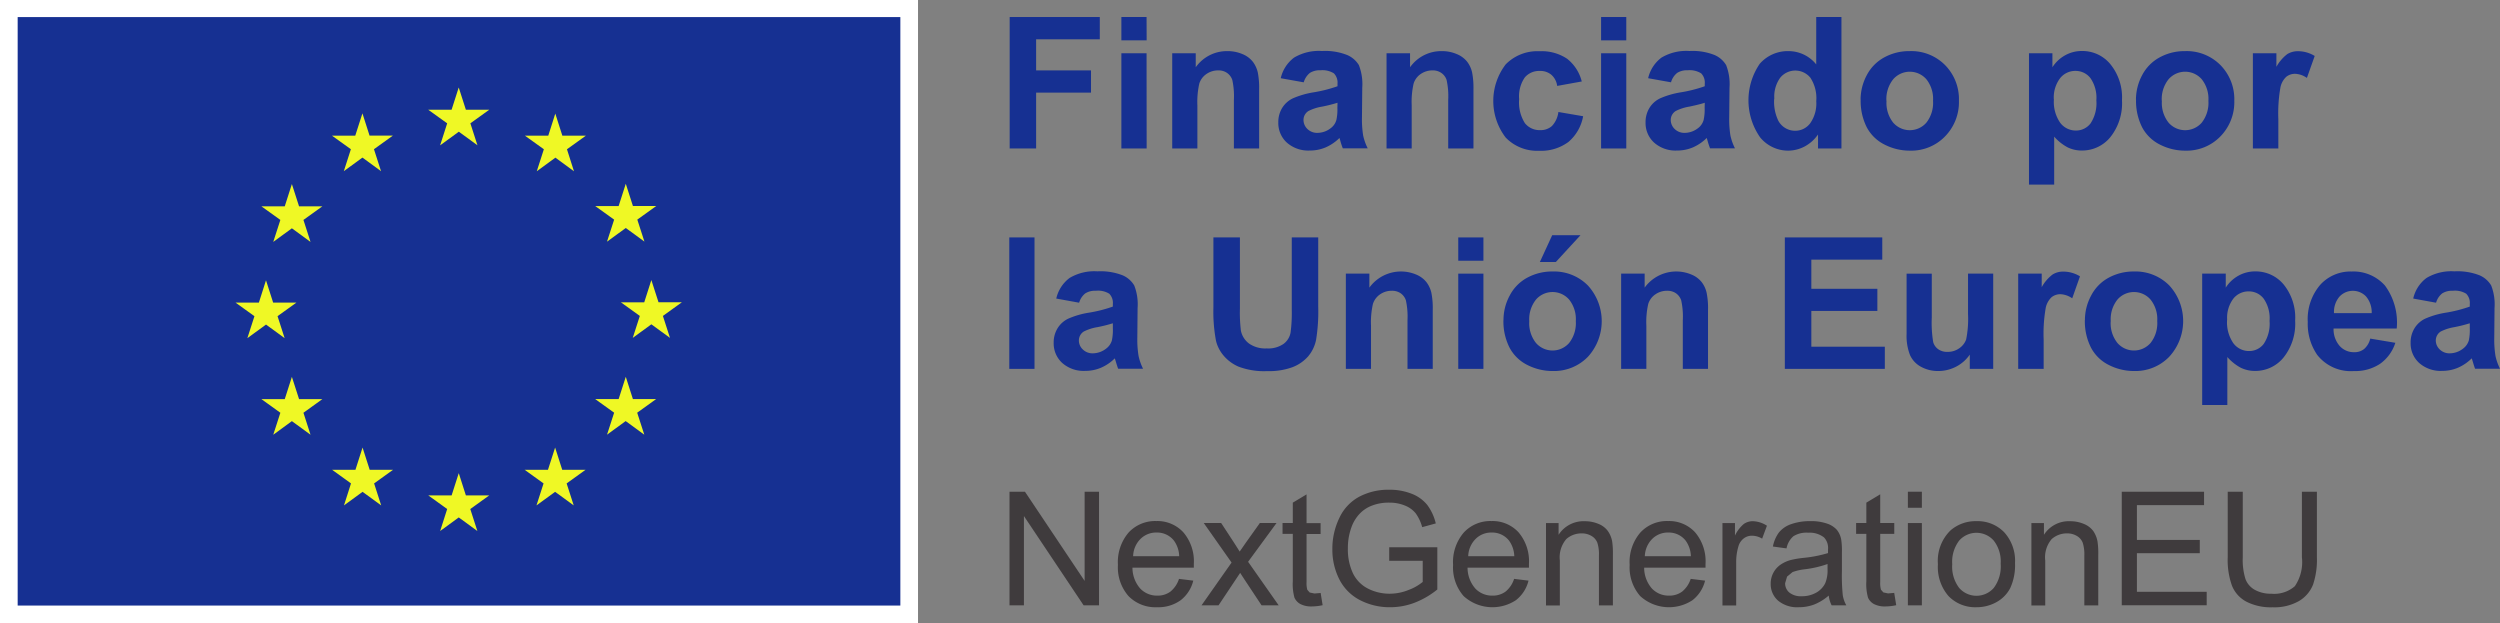 <svg xmlns="http://www.w3.org/2000/svg" width="85.05" height="21.207" viewBox="0 0 85.05 21.207">
  <rect x="0" y="0" width="85.05" height="21.207" fill="#808080" stroke="none"/>
  <g id="Grupo_424" data-name="Grupo 424" transform="translate(-409.951 -763.181)">
    <rect id="Rectángulo_66" data-name="Rectángulo 66" width="31.231" height="21.207" transform="translate(409.951 763.181)" fill="#fff"/>
    <rect id="Rectángulo_67" data-name="Rectángulo 67" width="30.029" height="20.02" transform="translate(410.552 763.762)" fill="#163092"/>
    <path id="Trazado_472" data-name="Trazado 472" d="M424.927,768.124l.633-.463.634.463-.241-.748.643-.462H425.8l-.243-.757-.243.758h-.793l.643.462-.24.748" fill="#eff825"/>
    <path id="Trazado_473" data-name="Trazado 473" d="M421.647,769.005l.634-.463.633.463-.241-.748.643-.462h-.793l-.242-.758-.244.759h-.793l.644.462-.241.748" fill="#eff825"/>
    <path id="Trazado_474" data-name="Trazado 474" d="M419.881,769.442l-.243.759h-.793l.644.462-.242.748.634-.463.634.463-.241-.748.643-.462h-.792l-.244-.758" fill="#eff825"/>
    <path id="Trazado_475" data-name="Trazado 475" d="M419,774.222l.634.463-.241-.748.643-.462h-.793l-.243-.758-.242.759h-.794l.643.462-.241.748.634-.463" fill="#eff825"/>
    <path id="Trazado_476" data-name="Trazado 476" d="M420.125,776.759l-.244-.757-.243.758h-.793l.644.463-.242.748.634-.463.634.463-.241-.748.643-.463h-.792" fill="#eff825"/>
    <path id="Trazado_477" data-name="Trazado 477" d="M422.528,779.163l-.243-.756-.242.757h-.793l.642.463-.239.748.632-.462.634.462-.241-.748.644-.463h-.794" fill="#eff825"/>
    <path id="Trazado_478" data-name="Trazado 478" d="M425.8,780.034l-.242-.757-.243.758h-.793l.642.463-.239.748.633-.462.633.462-.241-.748.644-.463H425.8" fill="#eff825"/>
    <path id="Trazado_479" data-name="Trazado 479" d="M429.078,779.163l-.242-.756-.243.757H427.8l.643.463-.241.748.634-.462.633.462-.241-.748.643-.463h-.793" fill="#eff825"/>
    <path id="Trazado_480" data-name="Trazado 480" d="M431.483,776.759,431.24,776l-.243.758H430.2l.644.463-.242.748.634-.463.634.463-.242-.748.644-.463h-.793" fill="#eff825"/>
    <path id="Trazado_481" data-name="Trazado 481" d="M433.146,773.465h-.792l-.244-.757-.242.758h-.794l.644.463-.241.747.633-.462.634.462-.241-.747.643-.463" fill="#eff825"/>
    <path id="Trazado_482" data-name="Trazado 482" d="M430.606,771.4l.634-.463.634.463-.242-.748.644-.462h-.793l-.243-.757-.243.758H430.2l.644.462-.242.748" fill="#eff825"/>
    <path id="Trazado_483" data-name="Trazado 483" d="M428.845,767.037l-.242.76-.794,0,.644.462-.241.749.634-.464.632.464-.239-.749.643-.462h-.8l-.242-.758" fill="#eff825"/>
    <path id="Trazado_484" data-name="Trazado 484" d="M444.3,768.232V763.76h3.066v.758H445.2v1.058h1.867v.756H445.2v1.9h-.9" fill="#163092"/>
    <path id="Trazado_485" data-name="Trazado 485" d="M448.96,764.554H448.1v-.794h.857Zm0,3.678H448.1v-3.239h.857Z" fill="#163092"/>
    <path id="Trazado_486" data-name="Trazado 486" d="M452.786,768.232h-.858v-1.653a2.6,2.6,0,0,0-.054-.678.475.475,0,0,0-.179-.239.5.5,0,0,0-.3-.086.69.69,0,0,0-.4.122.616.616,0,0,0-.243.323,2.828,2.828,0,0,0-.066.744v1.467h-.856v-3.239h.8v.476a1.3,1.3,0,0,1,1.068-.549,1.274,1.274,0,0,1,.518.1.865.865,0,0,1,.355.26.963.963,0,0,1,.169.36,2.716,2.716,0,0,1,.047.576v2.013" fill="#163092"/>
    <path id="Trazado_487" data-name="Trazado 487" d="M454.3,765.981l-.778-.139a1.213,1.213,0,0,1,.452-.7,1.648,1.648,0,0,1,.952-.226,2.042,2.042,0,0,1,.854.136.859.859,0,0,1,.4.344,1.771,1.771,0,0,1,.115.767l-.01,1a3.515,3.515,0,0,0,.041.63,1.863,1.863,0,0,0,.154.434h-.847a2.552,2.552,0,0,1-.083-.252l-.03-.1a1.565,1.565,0,0,1-.47.32,1.35,1.35,0,0,1-.534.107,1.1,1.1,0,0,1-.788-.271.9.9,0,0,1-.289-.687.922.922,0,0,1,.131-.49.865.865,0,0,1,.368-.329,2.949,2.949,0,0,1,.681-.2,4.685,4.685,0,0,0,.834-.21v-.086a.449.449,0,0,0-.122-.352.737.737,0,0,0-.461-.105.616.616,0,0,0-.357.09.635.635,0,0,0-.208.315m1.148.7a5.316,5.316,0,0,1-.522.131,1.577,1.577,0,0,0-.467.15.359.359,0,0,0-.168.3.425.425,0,0,0,.134.312.468.468,0,0,0,.342.131.741.741,0,0,0,.442-.153.525.525,0,0,0,.2-.283,1.642,1.642,0,0,0,.035-.418Z" fill="#163092"/>
    <path id="Trazado_488" data-name="Trazado 488" d="M460.076,768.232h-.857v-1.653a2.536,2.536,0,0,0-.055-.678.464.464,0,0,0-.179-.239.5.5,0,0,0-.3-.086.692.692,0,0,0-.4.122.614.614,0,0,0-.242.323,2.786,2.786,0,0,0-.066.744v1.467h-.856v-3.239h.8v.476a1.3,1.3,0,0,1,1.068-.549,1.267,1.267,0,0,1,.518.1.862.862,0,0,1,.356.26.945.945,0,0,1,.168.36,2.714,2.714,0,0,1,.047.576v2.013" fill="#163092"/>
    <path id="Trazado_489" data-name="Trazado 489" d="M463.771,765.951l-.845.153a.608.608,0,0,0-.2-.381.58.58,0,0,0-.392-.128.637.637,0,0,0-.51.221,1.128,1.128,0,0,0-.191.739,1.315,1.315,0,0,0,.194.815.637.637,0,0,0,.52.238.577.577,0,0,0,.4-.139.838.838,0,0,0,.22-.478l.842.144a1.491,1.491,0,0,1-.5.875,1.56,1.56,0,0,1-1,.3,1.482,1.482,0,0,1-1.134-.449,2.046,2.046,0,0,1,0-2.49,1.507,1.507,0,0,1,1.148-.447,1.559,1.559,0,0,1,.94.255,1.421,1.421,0,0,1,.5.776" fill="#163092"/>
    <path id="Trazado_490" data-name="Trazado 490" d="M465.277,764.554h-.857v-.794h.857Zm0,3.678h-.857v-3.239h.857Z" fill="#163092"/>
    <path id="Trazado_491" data-name="Trazado 491" d="M466.8,765.981l-.779-.139a1.213,1.213,0,0,1,.452-.7,1.648,1.648,0,0,1,.952-.226,2.042,2.042,0,0,1,.854.136.854.854,0,0,1,.395.344,1.77,1.77,0,0,1,.115.767l-.01,1a3.519,3.519,0,0,0,.041.63,1.865,1.865,0,0,0,.154.434h-.847a2.558,2.558,0,0,1-.083-.252l-.03-.1a1.564,1.564,0,0,1-.47.32,1.35,1.35,0,0,1-.534.107,1.1,1.1,0,0,1-.788-.271.9.9,0,0,1-.289-.687.922.922,0,0,1,.131-.49.859.859,0,0,1,.368-.329,2.935,2.935,0,0,1,.681-.2,4.685,4.685,0,0,0,.834-.21v-.086a.448.448,0,0,0-.122-.352.736.736,0,0,0-.461-.105.616.616,0,0,0-.357.09.628.628,0,0,0-.207.315m1.147.7c-.111.037-.284.08-.522.131a1.577,1.577,0,0,0-.467.15.359.359,0,0,0-.168.3.425.425,0,0,0,.134.312.468.468,0,0,0,.342.131.74.74,0,0,0,.442-.153.525.525,0,0,0,.2-.283,1.642,1.642,0,0,0,.035-.418Z" fill="#163092"/>
    <path id="Trazado_492" data-name="Trazado 492" d="M472.6,768.232h-.8v-.475a1.291,1.291,0,0,1-.468.414,1.208,1.208,0,0,1-.544.135,1.231,1.231,0,0,1-.956-.45,2.2,2.2,0,0,1-.012-2.508,1.267,1.267,0,0,1,.98-.428,1.212,1.212,0,0,1,.939.452V763.76h.858v4.472m-2.288-1.69a1.478,1.478,0,0,0,.143.751.647.647,0,0,0,.58.336.631.631,0,0,0,.5-.252,1.163,1.163,0,0,0,.208-.752,1.268,1.268,0,0,0-.2-.8.662.662,0,0,0-1.026,0A1.091,1.091,0,0,0,470.314,766.542Z" fill="#163092"/>
    <path id="Trazado_493" data-name="Trazado 493" d="M473.248,766.568a1.774,1.774,0,0,1,.21-.828,1.449,1.449,0,0,1,.6-.609,1.76,1.76,0,0,1,.861-.211,1.616,1.616,0,0,1,1.206.478,1.651,1.651,0,0,1,.469,1.206,1.668,1.668,0,0,1-.474,1.219,1.6,1.6,0,0,1-1.194.483,1.875,1.875,0,0,1-.85-.2,1.385,1.385,0,0,1-.615-.589,1.986,1.986,0,0,1-.21-.947m.879.045a1.077,1.077,0,0,0,.228.739.749.749,0,0,0,1.128,0,1.092,1.092,0,0,0,.227-.745,1.071,1.071,0,0,0-.227-.732.749.749,0,0,0-1.128,0A1.076,1.076,0,0,0,474.127,766.613Z" fill="#163092"/>
    <path id="Trazado_494" data-name="Trazado 494" d="M478.974,764.993h.8v.476a1.2,1.2,0,0,1,.421-.4,1.158,1.158,0,0,1,.589-.153,1.23,1.23,0,0,1,.957.443,1.784,1.784,0,0,1,.4,1.231,1.847,1.847,0,0,1-.4,1.262,1.237,1.237,0,0,1-.961.45,1.09,1.09,0,0,1-.486-.107,1.619,1.619,0,0,1-.46-.366v1.632h-.857v-4.472m.848,1.565a1.251,1.251,0,0,0,.216.807.664.664,0,0,0,.528.261.622.622,0,0,0,.5-.239,1.239,1.239,0,0,0,.2-.786,1.174,1.174,0,0,0-.2-.757.637.637,0,0,0-.507-.247.659.659,0,0,0-.522.243A1.081,1.081,0,0,0,479.822,766.558Z" fill="#163092"/>
    <path id="Trazado_495" data-name="Trazado 495" d="M482.616,766.568a1.774,1.774,0,0,1,.21-.828,1.455,1.455,0,0,1,.6-.609,1.762,1.762,0,0,1,.861-.211,1.616,1.616,0,0,1,1.206.478,1.65,1.65,0,0,1,.469,1.206,1.668,1.668,0,0,1-.474,1.219,1.6,1.6,0,0,1-1.194.483,1.875,1.875,0,0,1-.85-.2,1.386,1.386,0,0,1-.615-.589,1.987,1.987,0,0,1-.21-.947m.879.045a1.077,1.077,0,0,0,.228.739.749.749,0,0,0,1.128,0,1.092,1.092,0,0,0,.227-.745,1.071,1.071,0,0,0-.227-.732.749.749,0,0,0-1.128,0A1.076,1.076,0,0,0,483.495,766.613Z" fill="#163092"/>
    <path id="Trazado_496" data-name="Trazado 496" d="M487.451,768.232h-.857v-3.239h.8v.461a1.416,1.416,0,0,1,.368-.431.686.686,0,0,1,.371-.1,1.086,1.086,0,0,1,.564.162l-.265.747a.751.751,0,0,0-.4-.14.475.475,0,0,0-.3.1.672.672,0,0,0-.2.358,5.154,5.154,0,0,0-.072,1.087v1" fill="#163092"/>
    <rect id="Rectángulo_68" data-name="Rectángulo 68" width="0.858" height="4.472" transform="translate(444.287 771.258)" fill="#163092"/>
    <path id="Trazado_497" data-name="Trazado 497" d="M446.663,773.479l-.778-.141a1.21,1.21,0,0,1,.452-.7,1.646,1.646,0,0,1,.951-.226,2.063,2.063,0,0,1,.855.135.852.852,0,0,1,.395.346,1.765,1.765,0,0,1,.114.767l-.009,1a3.406,3.406,0,0,0,.042.63,1.791,1.791,0,0,0,.153.435h-.848c-.022-.058-.049-.142-.082-.254l-.031-.1a1.511,1.511,0,0,1-.47.32,1.342,1.342,0,0,1-.533.107,1.1,1.1,0,0,1-.789-.272.9.9,0,0,1-.288-.686.922.922,0,0,1,.131-.489.858.858,0,0,1,.367-.33,2.841,2.841,0,0,1,.683-.2,4.656,4.656,0,0,0,.832-.21v-.085a.444.444,0,0,0-.122-.353.733.733,0,0,0-.461-.1.61.61,0,0,0-.356.09.622.622,0,0,0-.208.316m1.147.7a4.979,4.979,0,0,1-.522.131,1.608,1.608,0,0,0-.466.149.358.358,0,0,0-.167.3.413.413,0,0,0,.133.31.467.467,0,0,0,.342.132.738.738,0,0,0,.442-.153.538.538,0,0,0,.205-.284,1.707,1.707,0,0,0,.033-.417Z" fill="#163092"/>
    <path id="Trazado_498" data-name="Trazado 498" d="M451.233,771.258h.9v2.422a5.1,5.1,0,0,0,.033.747.725.725,0,0,0,.277.441.959.959,0,0,0,.6.166.913.913,0,0,0,.579-.157.615.615,0,0,0,.235-.386,5.073,5.073,0,0,0,.04-.759v-2.474h.9v2.349a6.017,6.017,0,0,1-.073,1.137,1.258,1.258,0,0,1-.271.562,1.363,1.363,0,0,1-.525.364,2.3,2.3,0,0,1-.86.136,2.47,2.47,0,0,1-.972-.148,1.376,1.376,0,0,1-.523-.385,1.217,1.217,0,0,1-.253-.495,5.357,5.357,0,0,1-.089-1.135v-2.385" fill="#163092"/>
    <path id="Trazado_499" data-name="Trazado 499" d="M458.691,775.73h-.857v-1.653a2.593,2.593,0,0,0-.055-.68.476.476,0,0,0-.178-.239.512.512,0,0,0-.3-.085.685.685,0,0,0-.4.122.619.619,0,0,0-.242.323,2.777,2.777,0,0,0-.066.745v1.467h-.856v-3.24h.8v.476a1.328,1.328,0,0,1,1.586-.447.866.866,0,0,1,.355.261.946.946,0,0,1,.168.36,2.649,2.649,0,0,1,.047.577v2.013" fill="#163092"/>
    <path id="Trazado_500" data-name="Trazado 500" d="M460.417,772.051h-.856v-.793h.856Zm0,3.679h-.856v-3.24h.856Z" fill="#163092"/>
    <path id="Trazado_501" data-name="Trazado 501" d="M461.1,774.064a1.751,1.751,0,0,1,.21-.826,1.448,1.448,0,0,1,.6-.611,1.771,1.771,0,0,1,.862-.21,1.618,1.618,0,0,1,1.2.477,1.8,1.8,0,0,1,0,2.425,1.606,1.606,0,0,1-1.2.484,1.882,1.882,0,0,1-.849-.2,1.384,1.384,0,0,1-.615-.591,1.969,1.969,0,0,1-.21-.947m.879.046a1.076,1.076,0,0,0,.228.738.749.749,0,0,0,1.128,0,1.092,1.092,0,0,0,.227-.745,1.067,1.067,0,0,0-.227-.731.747.747,0,0,0-1.128,0A1.073,1.073,0,0,0,461.977,774.11Zm.36-2.016.42-.912h.962l-.839.912Z" fill="#163092"/>
    <path id="Trazado_502" data-name="Trazado 502" d="M468.059,775.73H467.2v-1.653a2.55,2.55,0,0,0-.055-.68.482.482,0,0,0-.178-.239.511.511,0,0,0-.3-.085.688.688,0,0,0-.4.122.614.614,0,0,0-.242.323,2.79,2.79,0,0,0-.065.745v1.467h-.858v-3.24h.8v.476a1.328,1.328,0,0,1,1.586-.447.859.859,0,0,1,.355.261.929.929,0,0,1,.167.36,2.574,2.574,0,0,1,.048.577v2.013" fill="#163092"/>
    <path id="Trazado_503" data-name="Trazado 503" d="M470.671,775.73v-4.472h3.315v.756h-2.413v.992h2.246v.753h-2.246v1.217h2.5v.754h-3.4" fill="#163092"/>
    <path id="Trazado_504" data-name="Trazado 504" d="M476.963,775.73v-.485a1.275,1.275,0,0,1-.464.409,1.317,1.317,0,0,1-.609.149,1.189,1.189,0,0,1-.586-.144.844.844,0,0,1-.375-.4,1.8,1.8,0,0,1-.116-.717v-2.05h.857v1.489a4.057,4.057,0,0,0,.048.837.449.449,0,0,0,.172.244.528.528,0,0,0,.317.09.677.677,0,0,0,.394-.12.623.623,0,0,0,.238-.3,3.515,3.515,0,0,0,.064-.875V772.49h.857v3.24h-.8" fill="#163092"/>
    <path id="Trazado_505" data-name="Trazado 505" d="M479.468,775.73h-.858v-3.24h.8v.461a1.371,1.371,0,0,1,.368-.43.667.667,0,0,1,.371-.1,1.088,1.088,0,0,1,.563.161l-.264.748a.753.753,0,0,0-.4-.14.48.48,0,0,0-.3.1.685.685,0,0,0-.2.359,5.071,5.071,0,0,0-.072,1.086v1" fill="#163092"/>
    <path id="Trazado_506" data-name="Trazado 506" d="M480.88,774.064a1.752,1.752,0,0,1,.211-.826,1.443,1.443,0,0,1,.6-.611,1.77,1.77,0,0,1,.861-.21,1.618,1.618,0,0,1,1.2.477,1.792,1.792,0,0,1-.005,2.425,1.6,1.6,0,0,1-1.194.484,1.879,1.879,0,0,1-.849-.2,1.374,1.374,0,0,1-.615-.591,1.969,1.969,0,0,1-.211-.947m.879.046a1.071,1.071,0,0,0,.229.738.748.748,0,0,0,1.127,0,1.087,1.087,0,0,0,.227-.745,1.062,1.062,0,0,0-.227-.731.746.746,0,0,0-1.127,0A1.068,1.068,0,0,0,481.759,774.11Z" fill="#163092"/>
    <path id="Trazado_507" data-name="Trazado 507" d="M484.871,772.49h.8v.476a1.2,1.2,0,0,1,.421-.4,1.167,1.167,0,0,1,.589-.152,1.236,1.236,0,0,1,.957.442,1.788,1.788,0,0,1,.394,1.233,1.843,1.843,0,0,1-.4,1.261,1.235,1.235,0,0,1-.96.45,1.094,1.094,0,0,1-.487-.107,1.647,1.647,0,0,1-.46-.366v1.632h-.856V772.49m.848,1.565a1.251,1.251,0,0,0,.216.807.661.661,0,0,0,.528.261.62.62,0,0,0,.5-.24,1.234,1.234,0,0,0,.2-.785,1.166,1.166,0,0,0-.2-.757.631.631,0,0,0-.506-.247.66.66,0,0,0-.522.242A1.077,1.077,0,0,0,485.719,774.055Z" fill="#163092"/>
    <path id="Trazado_508" data-name="Trazado 508" d="M490.587,774.7l.854.143a1.4,1.4,0,0,1-.52.715,1.525,1.525,0,0,1-.889.246,1.451,1.451,0,0,1-1.251-.552,1.858,1.858,0,0,1-.32-1.116,1.793,1.793,0,0,1,.421-1.262,1.386,1.386,0,0,1,1.065-.456,1.437,1.437,0,0,1,1.14.477,2.119,2.119,0,0,1,.4,1.463h-2.148a.862.862,0,0,0,.208.593.646.646,0,0,0,.494.212.518.518,0,0,0,.338-.11.668.668,0,0,0,.208-.353m.049-.867a.83.83,0,0,0-.192-.566.62.62,0,0,0-.909.011.8.8,0,0,0-.181.555Z" fill="#163092"/>
    <path id="Trazado_509" data-name="Trazado 509" d="M492.826,773.479l-.777-.141a1.2,1.2,0,0,1,.451-.7,1.648,1.648,0,0,1,.951-.226,2.066,2.066,0,0,1,.855.135.852.852,0,0,1,.395.346,1.765,1.765,0,0,1,.114.767l-.009,1a3.52,3.52,0,0,0,.041.63,1.841,1.841,0,0,0,.154.435h-.848c-.022-.058-.049-.142-.082-.254l-.031-.1a1.522,1.522,0,0,1-.47.32,1.342,1.342,0,0,1-.533.107,1.1,1.1,0,0,1-.789-.272.9.9,0,0,1-.288-.686.922.922,0,0,1,.131-.489.858.858,0,0,1,.367-.33,2.856,2.856,0,0,1,.683-.2,4.656,4.656,0,0,0,.832-.21v-.085a.444.444,0,0,0-.122-.353.733.733,0,0,0-.461-.1.611.611,0,0,0-.356.09.622.622,0,0,0-.208.316m1.147.7a4.977,4.977,0,0,1-.522.131,1.608,1.608,0,0,0-.466.149.359.359,0,0,0-.168.3.414.414,0,0,0,.134.31.467.467,0,0,0,.342.132.738.738,0,0,0,.442-.153.538.538,0,0,0,.205-.284,1.707,1.707,0,0,0,.033-.417Z" fill="#163092"/>
    <path id="Trazado_510" data-name="Trazado 510" d="M444.294,783.775v-3.866h.526l2.03,3.035v-3.035h.49v3.866h-.524l-2.031-3.038v3.038h-.491" fill="#3f3b3d"/>
    <path id="Trazado_511" data-name="Trazado 511" d="M450.056,782.874l.49.06a1.2,1.2,0,0,1-.429.667,1.3,1.3,0,0,1-.8.238,1.281,1.281,0,0,1-.974-.379,1.48,1.48,0,0,1-.36-1.062,1.545,1.545,0,0,1,.363-1.1,1.23,1.23,0,0,1,.944-.391,1.2,1.2,0,0,1,.918.383,1.52,1.52,0,0,1,.357,1.076l0,.126h-2.088a1.077,1.077,0,0,0,.261.707.78.78,0,0,0,.585.245.719.719,0,0,0,.446-.137.918.918,0,0,0,.293-.437m-1.558-.768h1.563a.943.943,0,0,0-.179-.53.728.728,0,0,0-.589-.274.752.752,0,0,0-.549.218A.861.861,0,0,0,448.5,782.106Z" fill="#3f3b3d"/>
    <path id="Trazado_512" data-name="Trazado 512" d="M450.826,783.775l1.023-1.456-.946-1.345h.592l.43.657c.081.125.147.229.2.314.078-.116.149-.219.214-.308l.472-.663h.567l-.967,1.319,1.041,1.482h-.582l-.576-.87-.153-.235-.736,1.105h-.574" fill="#3f3b3d"/>
    <path id="Trazado_513" data-name="Trazado 513" d="M454.879,783.351l.068.419a1.773,1.773,0,0,1-.358.042.805.805,0,0,1-.4-.082.462.462,0,0,1-.2-.215,1.721,1.721,0,0,1-.057-.56v-1.611h-.349v-.37h.349v-.693L454.4,780v.977h.478v.37H454.4v1.637a.844.844,0,0,0,.025.261l.082.093.162.034.209-.018" fill="#3f3b3d"/>
    <path id="Trazado_514" data-name="Trazado 514" d="M457.212,782.259V781.8l1.637,0v1.435a2.852,2.852,0,0,1-.777.452,2.316,2.316,0,0,1-.823.152,2.189,2.189,0,0,1-1.035-.244,1.622,1.622,0,0,1-.7-.706,2.232,2.232,0,0,1-.236-1.031,2.4,2.4,0,0,1,.236-1.053,1.568,1.568,0,0,1,.679-.726,2.116,2.116,0,0,1,1.02-.237,2.019,2.019,0,0,1,.759.135,1.267,1.267,0,0,1,.531.378,1.7,1.7,0,0,1,.293.633l-.462.127a1.466,1.466,0,0,0-.216-.464.89.89,0,0,0-.369-.27,1.354,1.354,0,0,0-.533-.1,1.552,1.552,0,0,0-.606.107,1.122,1.122,0,0,0-.413.281,1.313,1.313,0,0,0-.244.382,2.033,2.033,0,0,0-.147.778,1.9,1.9,0,0,0,.177.865,1.147,1.147,0,0,0,.518.517,1.613,1.613,0,0,0,.723.168,1.7,1.7,0,0,0,.648-.128,1.647,1.647,0,0,0,.48-.273v-.719h-1.136" fill="#3f3b3d"/>
    <path id="Trazado_515" data-name="Trazado 515" d="M461.46,782.874l.491.06a1.2,1.2,0,0,1-.431.667,1.454,1.454,0,0,1-1.776-.141,1.48,1.48,0,0,1-.359-1.062,1.541,1.541,0,0,1,.364-1.1,1.23,1.23,0,0,1,.944-.391,1.2,1.2,0,0,1,.918.383,1.52,1.52,0,0,1,.355,1.076l0,.126h-2.089a1.082,1.082,0,0,0,.261.707.78.78,0,0,0,.586.245.725.725,0,0,0,.446-.137.917.917,0,0,0,.292-.437m-1.558-.768h1.563a.951.951,0,0,0-.179-.53.728.728,0,0,0-.588-.274.75.75,0,0,0-.549.218A.866.866,0,0,0,459.9,782.106Z" fill="#3f3b3d"/>
    <path id="Trazado_516" data-name="Trazado 516" d="M462.546,783.775v-2.8h.428v.4a1.007,1.007,0,0,1,.891-.462,1.184,1.184,0,0,1,.466.091.73.73,0,0,1,.317.239.9.9,0,0,1,.148.351,2.786,2.786,0,0,1,.026.461v1.722h-.475v-1.7a1.284,1.284,0,0,0-.055-.435.462.462,0,0,0-.2-.229.63.63,0,0,0-.331-.086.773.773,0,0,0-.524.193.954.954,0,0,0-.22.73v1.53h-.475" fill="#3f3b3d"/>
    <path id="Trazado_517" data-name="Trazado 517" d="M467.467,782.874l.491.06a1.2,1.2,0,0,1-.431.667,1.454,1.454,0,0,1-1.776-.141,1.48,1.48,0,0,1-.359-1.062,1.537,1.537,0,0,1,.364-1.1,1.227,1.227,0,0,1,.943-.391,1.2,1.2,0,0,1,.919.383,1.524,1.524,0,0,1,.355,1.076l0,.126h-2.088a1.077,1.077,0,0,0,.261.707.78.78,0,0,0,.585.245.721.721,0,0,0,.446-.137.918.918,0,0,0,.293-.437m-1.559-.768h1.564a.951.951,0,0,0-.179-.53.726.726,0,0,0-.588-.274.752.752,0,0,0-.55.218A.87.87,0,0,0,465.908,782.106Z" fill="#3f3b3d"/>
    <path id="Trazado_518" data-name="Trazado 518" d="M468.549,783.775v-2.8h.426v.425a1.165,1.165,0,0,1,.3-.393.527.527,0,0,1,.3-.095.924.924,0,0,1,.487.154l-.163.44a.675.675,0,0,0-.348-.1.451.451,0,0,0-.279.093.511.511,0,0,0-.177.26,1.841,1.841,0,0,0-.079.554v1.466h-.474" fill="#3f3b3d"/>
    <path id="Trazado_519" data-name="Trazado 519" d="M472.179,783.429a1.745,1.745,0,0,1-.508.317,1.474,1.474,0,0,1-.523.093,1.018,1.018,0,0,1-.709-.226.744.744,0,0,1-.249-.577.781.781,0,0,1,.34-.648,1.129,1.129,0,0,1,.341-.155,3.326,3.326,0,0,1,.422-.072,4.329,4.329,0,0,0,.847-.164l0-.123a.522.522,0,0,0-.135-.409.793.793,0,0,0-.54-.161.836.836,0,0,0-.5.118.716.716,0,0,0-.236.415l-.464-.063a1.175,1.175,0,0,1,.208-.482.918.918,0,0,1,.42-.282,1.9,1.9,0,0,1,.636-.1,1.659,1.659,0,0,1,.582.085.764.764,0,0,1,.33.212.736.736,0,0,1,.147.323,2.494,2.494,0,0,1,.025.438v.632a6.559,6.559,0,0,0,.03.837,1.048,1.048,0,0,0,.12.337h-.5a.988.988,0,0,1-.1-.346m-.039-1.059a3.637,3.637,0,0,1-.775.179,1.8,1.8,0,0,0-.415.095l-.187.154-.066.225a.406.406,0,0,0,.143.317.623.623,0,0,0,.421.126.977.977,0,0,0,.489-.12.742.742,0,0,0,.313-.327,1.151,1.151,0,0,0,.077-.476Z" fill="#3f3b3d"/>
    <path id="Trazado_520" data-name="Trazado 520" d="M474.392,783.351l.068.419a1.773,1.773,0,0,1-.358.042.805.805,0,0,1-.4-.082.457.457,0,0,1-.2-.215,1.684,1.684,0,0,1-.058-.56v-1.611h-.348v-.37h.348v-.693l.472-.284v.977h.478v.37h-.478v1.637a.844.844,0,0,0,.025.261l.082.093.161.034.21-.018" fill="#3f3b3d"/>
    <path id="Trazado_521" data-name="Trazado 521" d="M475.333,780.455h-.476v-.546h.476Zm0,3.32h-.476v-2.8h.476Z" fill="#3f3b3d"/>
    <path id="Trazado_522" data-name="Trazado 522" d="M475.879,782.375a1.446,1.446,0,0,1,.432-1.153,1.3,1.3,0,0,1,.881-.311,1.254,1.254,0,0,1,.943.379,1.438,1.438,0,0,1,.367,1.046,1.857,1.857,0,0,1-.162.85,1.151,1.151,0,0,1-.472.481,1.378,1.378,0,0,1-.676.172,1.262,1.262,0,0,1-.951-.378,1.507,1.507,0,0,1-.362-1.086m.487,0a1.193,1.193,0,0,0,.235.806.782.782,0,0,0,1.179,0,1.216,1.216,0,0,0,.234-.82,1.156,1.156,0,0,0-.235-.787.783.783,0,0,0-1.178,0A1.187,1.187,0,0,0,476.366,782.375Z" fill="#3f3b3d"/>
    <path id="Trazado_523" data-name="Trazado 523" d="M479.059,783.775v-2.8h.427v.4a1,1,0,0,1,.89-.462,1.181,1.181,0,0,1,.466.091.742.742,0,0,1,.319.239.917.917,0,0,1,.146.351,2.647,2.647,0,0,1,.027.461v1.722h-.474v-1.7a1.279,1.279,0,0,0-.056-.435.459.459,0,0,0-.2-.229.623.623,0,0,0-.331-.086.773.773,0,0,0-.523.193.954.954,0,0,0-.22.73v1.53h-.474" fill="#3f3b3d"/>
    <path id="Trazado_524" data-name="Trazado 524" d="M482.133,783.775v-3.866h2.8v.456h-2.284v1.185h2.139V782h-2.139v1.315h2.374v.457h-2.886" fill="#3f3b3d"/>
    <path id="Trazado_525" data-name="Trazado 525" d="M488.261,779.909h.511v2.233a2.648,2.648,0,0,1-.131.927,1.129,1.129,0,0,1-.475.557,1.686,1.686,0,0,1-.9.215,1.838,1.838,0,0,1-.887-.188,1.062,1.062,0,0,1-.494-.541,2.578,2.578,0,0,1-.147-.97v-2.233h.512v2.232a2.167,2.167,0,0,0,.093.742.7.7,0,0,0,.322.367,1.114,1.114,0,0,0,.557.129,1.064,1.064,0,0,0,.8-.256,1.462,1.462,0,0,0,.24-.982v-2.232" fill="#3f3b3d"/>
  </g>
</svg>
